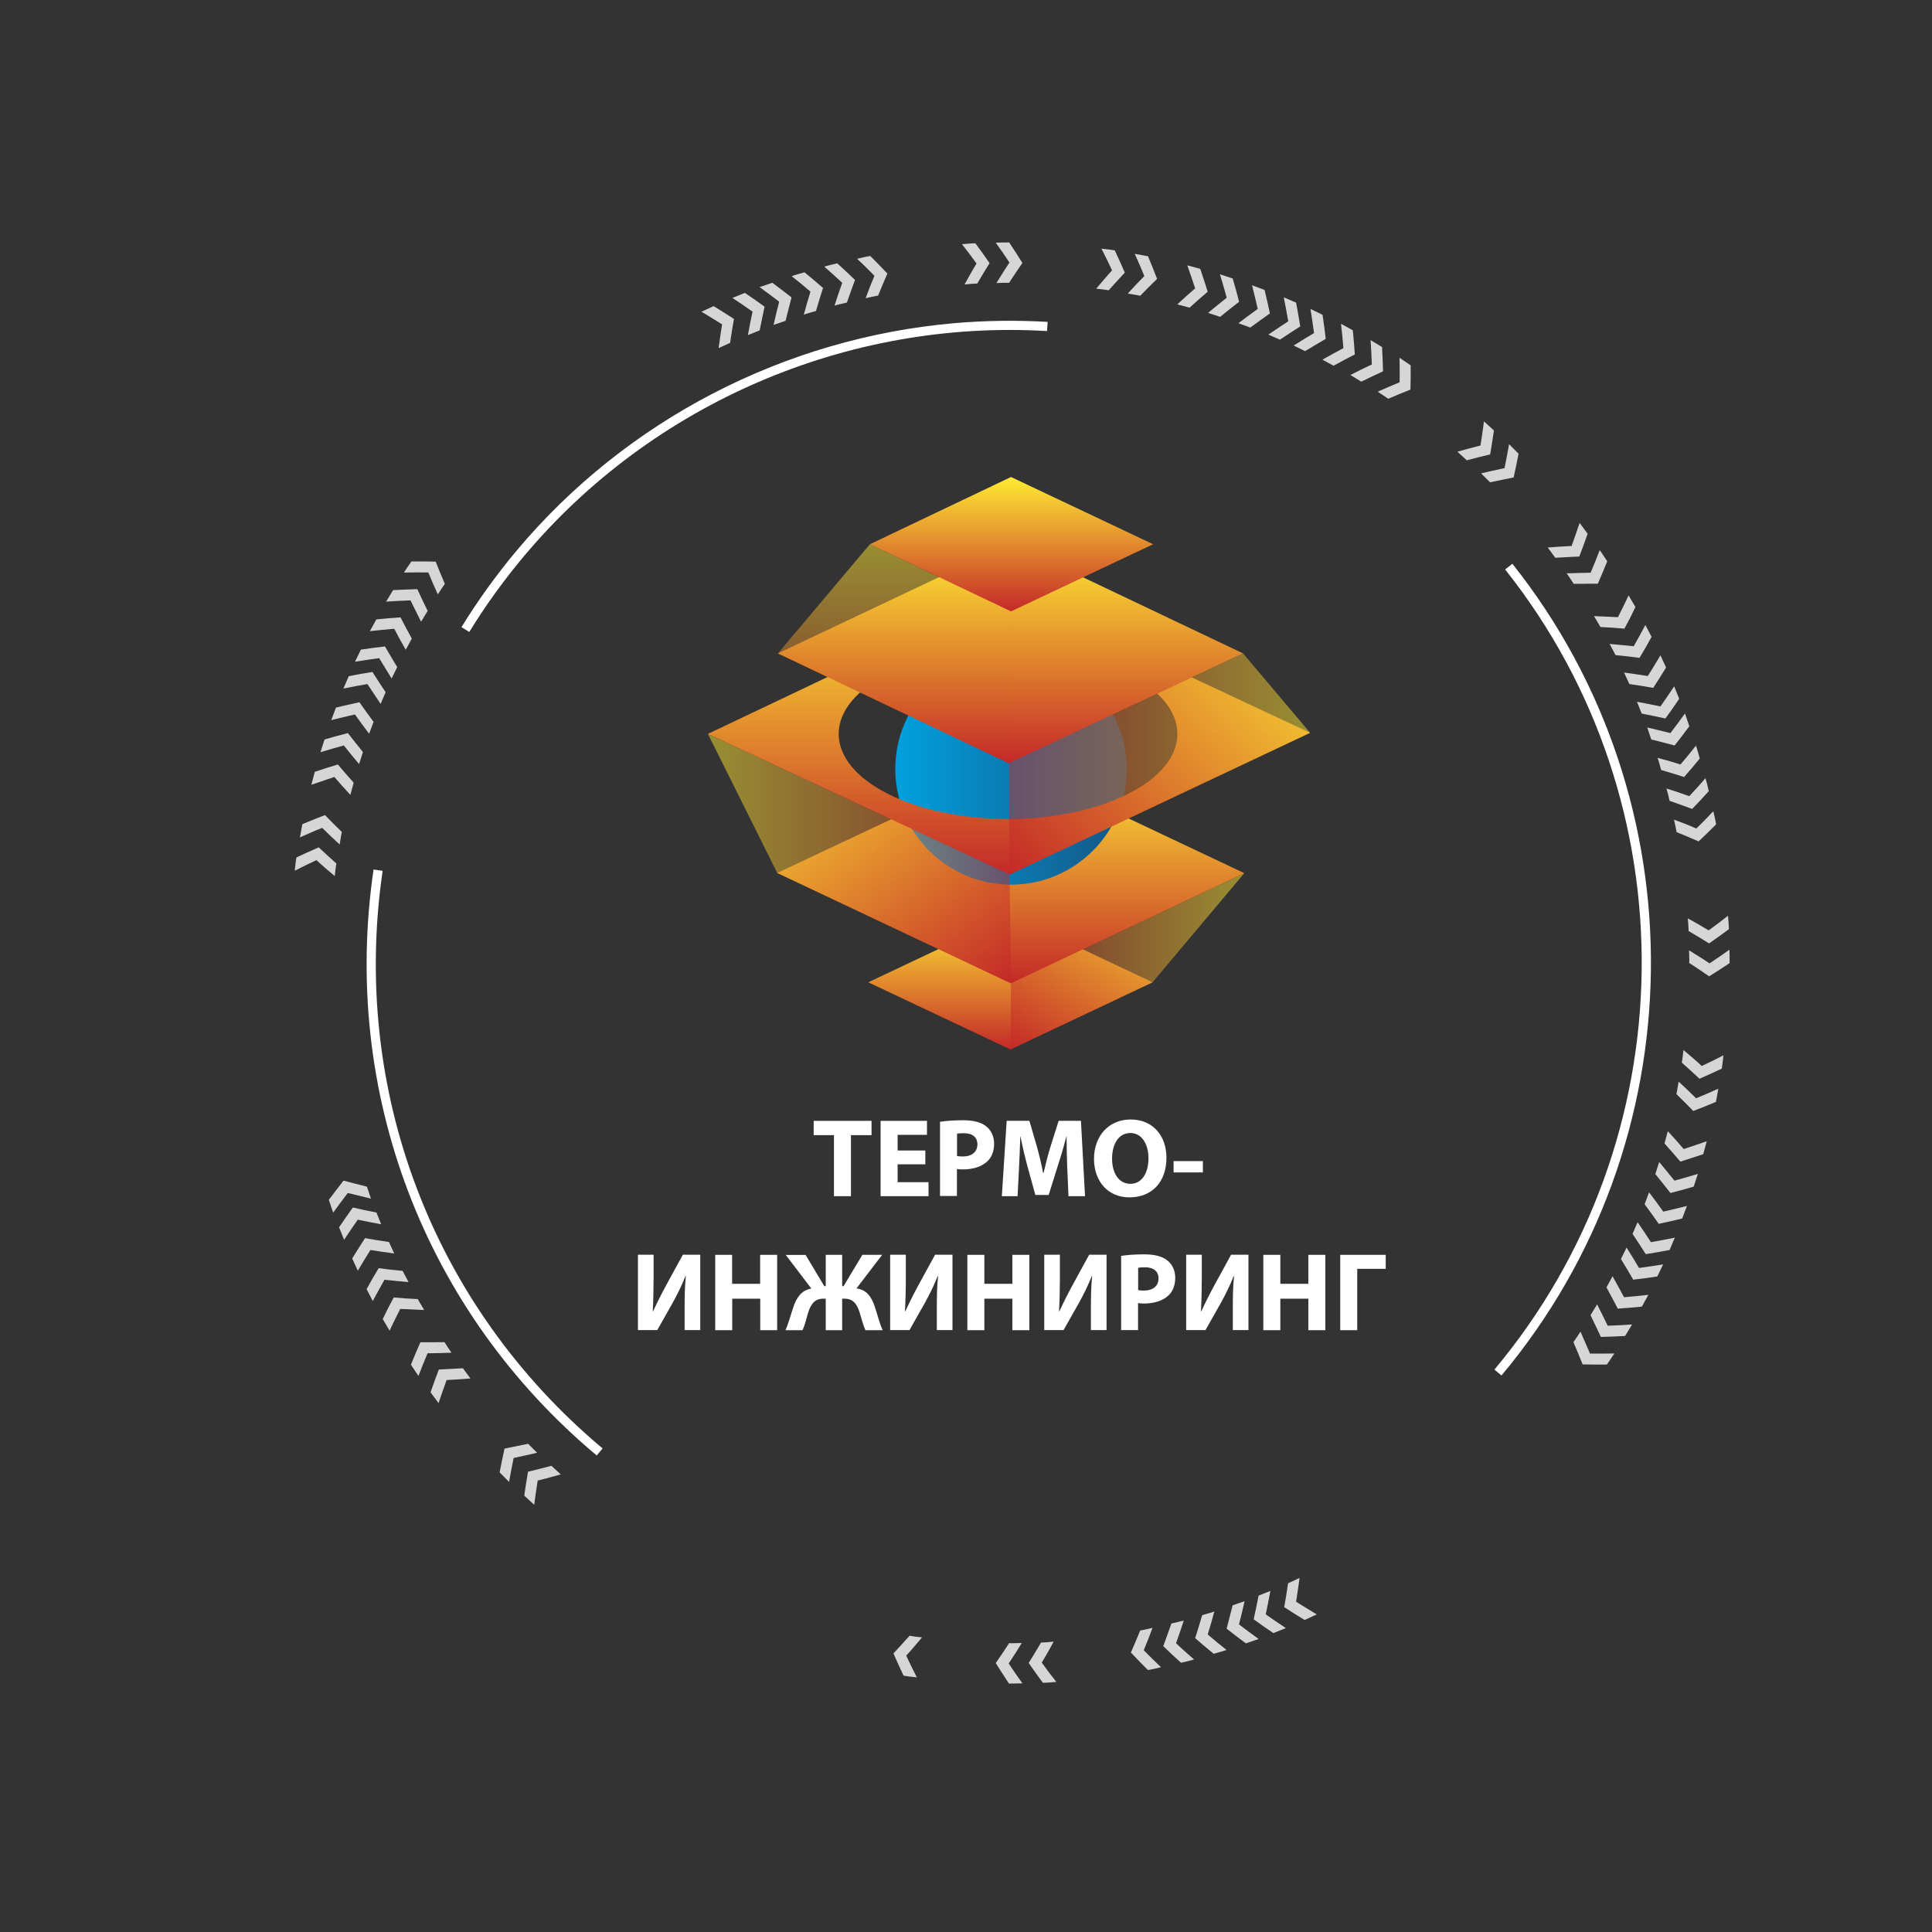 <svg width="96" height="96" viewBox="0 0 96 96" fill="none" xmlns="http://www.w3.org/2000/svg">
<rect x="0" y="0" width="96" height="96" fill="#333333" stroke="none"/>
<path d="M57.269 48.81L50.208 52.147L43.143 48.81L50.208 45.47L57.269 48.81Z" fill="url(#paint0_linear_237_2022)"/>
<path opacity="0.5" d="M50.237 48.864L50.209 52.147L57.269 48.811L61.829 43.387L50.237 48.864Z" fill="url(#paint1_linear_237_2022)"/>
<path d="M61.829 43.387L50.237 48.864L38.621 43.377L50.237 37.905L61.829 43.387Z" fill="url(#paint2_linear_237_2022)"/>
<path d="M50.237 43.958C53.413 43.958 55.988 41.383 55.988 38.207C55.988 35.032 53.413 32.457 50.237 32.457C47.061 32.457 44.487 35.032 44.487 38.207C44.487 41.383 47.061 43.958 50.237 43.958Z" fill="url(#paint3_linear_237_2022)"/>
<path opacity="0.5" d="M35.175 36.466L38.621 43.378L50.237 48.864L50.165 43.459L35.175 36.466Z" fill="url(#paint4_linear_237_2022)"/>
<path d="M50.088 29.381L35.175 36.466L50.165 43.459L65.098 36.413L50.088 29.381ZM50.088 40.694C45.442 40.694 41.674 38.803 41.674 36.466C41.674 34.133 45.442 32.237 50.088 32.237C54.735 32.237 58.503 34.128 58.503 36.466C58.508 38.798 54.74 40.694 50.088 40.694Z" fill="url(#paint5_linear_237_2022)"/>
<path opacity="0.5" d="M50.136 37.929L50.165 43.459L65.098 36.412L61.767 32.467L50.136 37.929Z" fill="url(#paint6_linear_237_2022)"/>
<path d="M61.767 32.467L50.136 37.929L38.655 32.467L50.237 26.985L61.767 32.467Z" fill="url(#paint7_linear_237_2022)"/>
<path opacity="0.5" d="M43.224 27.043L38.655 32.467L50.136 37.929L50.237 30.379L43.224 27.043Z" fill="url(#paint8_linear_237_2022)"/>
<path d="M57.298 27.043L50.237 30.379L43.225 27.043L50.237 23.702L57.298 27.043Z" fill="url(#paint9_linear_237_2022)"/>
<path d="M41.439 56.405H40.431V55.694H43.306V56.405H42.283V59.438H41.439V56.405Z" fill="white"/>
<path d="M45.979 57.854H44.602V58.742H46.138V59.438H43.757V55.694H46.061V56.39H44.602V57.168H45.979V57.854Z" fill="white"/>
<path d="M46.714 55.742C46.973 55.699 47.343 55.665 47.856 55.665C48.379 55.665 48.749 55.766 48.999 55.963C49.243 56.15 49.397 56.462 49.397 56.827C49.397 57.191 49.282 57.508 49.051 57.715C48.763 57.979 48.336 58.108 47.837 58.108C47.727 58.108 47.626 58.103 47.549 58.084V59.428H46.709V55.742H46.714ZM47.554 57.441C47.626 57.455 47.707 57.465 47.837 57.465C48.288 57.465 48.567 57.239 48.567 56.86C48.567 56.515 48.327 56.308 47.899 56.308C47.731 56.308 47.616 56.318 47.554 56.337V57.441Z" fill="white"/>
<path d="M53.03 58.003C53.016 57.552 52.997 57.01 52.997 56.467H52.987C52.867 56.947 52.709 57.48 52.565 57.917L52.109 59.376H51.446L51.048 57.931C50.928 57.485 50.803 56.952 50.707 56.467H50.698C50.683 56.971 50.659 57.552 50.635 58.017L50.563 59.438H49.781L50.021 55.694H51.149L51.514 56.942C51.634 57.374 51.749 57.84 51.83 58.282H51.854C51.955 57.849 52.08 57.355 52.21 56.938L52.603 55.694H53.712L53.914 59.438H53.093L53.03 58.003Z" fill="white"/>
<path d="M57.96 57.523C57.96 58.757 57.221 59.496 56.121 59.496C55.017 59.496 54.36 58.656 54.36 57.585C54.36 56.462 55.08 55.627 56.179 55.627C57.331 55.627 57.96 56.486 57.96 57.523ZM55.258 57.571C55.258 58.31 55.603 58.824 56.169 58.824C56.741 58.824 57.067 58.281 57.067 57.552C57.067 56.875 56.75 56.299 56.169 56.299C55.589 56.299 55.258 56.841 55.258 57.571Z" fill="white"/>
<path d="M59.77 57.695V58.257H58.315V57.695H59.77Z" fill="white"/>
<path d="M32.477 62.352V63.46C32.477 64.06 32.462 64.656 32.434 65.155H32.453C32.654 64.718 32.904 64.224 33.125 63.82L33.931 62.347H34.795V66.091H34.018V64.987C34.018 64.411 34.027 63.897 34.08 63.407H34.061C33.888 63.854 33.643 64.344 33.422 64.742L32.659 66.091H31.699V62.347H32.477V62.352Z" fill="white"/>
<path d="M36.379 62.352V63.792H37.771V62.352H38.616V66.096H37.776V64.531H36.384V66.096H35.539V62.352H36.379Z" fill="white"/>
<path d="M40.027 62.352L40.958 63.907H41.03V62.352H41.846V63.907H41.918L42.85 62.352H43.834L42.557 64.022C43.066 64.08 43.31 64.449 43.469 64.934C43.603 65.323 43.69 65.726 43.858 66.096H43.003C42.888 65.846 42.811 65.534 42.73 65.27C42.614 64.872 42.437 64.531 41.976 64.531H41.846V66.096H41.03V64.531H40.896C40.44 64.531 40.262 64.872 40.142 65.27C40.066 65.534 39.994 65.846 39.878 66.096H39.029C39.192 65.731 39.293 65.323 39.418 64.958C39.581 64.473 39.816 64.118 40.315 64.027L39.043 62.356H40.027V62.352Z" fill="white"/>
<path d="M45.01 62.352V63.46C45.01 64.06 44.995 64.656 44.966 65.155H44.986C45.187 64.718 45.437 64.224 45.657 63.82L46.464 62.347H47.328V66.091H46.55V64.987C46.55 64.411 46.56 63.897 46.613 63.407H46.593C46.421 63.854 46.176 64.344 45.955 64.742L45.192 66.091H44.232V62.347H45.01V62.352Z" fill="white"/>
<path d="M48.912 62.352V63.792H50.304V62.352H51.149V66.096H50.304V64.531H48.912V66.096H48.067V62.352H48.912Z" fill="white"/>
<path d="M52.666 62.352V63.46C52.666 64.06 52.651 64.656 52.623 65.155H52.642C52.843 64.718 53.093 64.224 53.314 63.82L54.12 62.347H54.984V66.091H54.207V64.987C54.207 64.411 54.216 63.897 54.269 63.407H54.25C54.077 63.854 53.832 64.344 53.611 64.742L52.848 66.091H51.888V62.347H52.666V62.352Z" fill="white"/>
<path d="M55.714 62.405C55.973 62.362 56.343 62.328 56.856 62.328C57.379 62.328 57.749 62.429 57.999 62.626C58.243 62.813 58.397 63.125 58.397 63.49C58.397 63.855 58.282 64.171 58.051 64.378C57.763 64.642 57.336 64.771 56.837 64.771C56.727 64.771 56.626 64.766 56.549 64.747V66.091H55.709V62.405H55.714ZM56.554 64.104C56.626 64.118 56.707 64.128 56.837 64.128C57.288 64.128 57.567 63.903 57.567 63.523C57.567 63.178 57.327 62.971 56.899 62.971C56.731 62.971 56.616 62.981 56.554 63V64.104Z" fill="white"/>
<path d="M59.717 62.352V63.46C59.717 64.06 59.703 64.656 59.674 65.155H59.693C59.895 64.718 60.144 64.224 60.365 63.82L61.172 62.347H62.035V66.091H61.258V64.987C61.258 64.411 61.267 63.897 61.32 63.407H61.301C61.128 63.854 60.883 64.344 60.663 64.742L59.9 66.091H58.94V62.347H59.717V62.352Z" fill="white"/>
<path d="M63.619 62.352V63.792H65.011V62.352H65.856V66.096H65.011V64.531H63.619V66.096H62.774V62.352H63.619Z" fill="white"/>
<path d="M68.856 62.352V63.048H67.44V66.096H66.595V62.352H68.856Z" fill="white"/>
<path d="M75.149 28.013C84.528 39.811 84.303 56.774 74.607 68.347L74.256 68.054C83.813 56.645 84.034 39.926 74.789 28.296L75.149 28.013Z" fill="white"/>
<path d="M47.391 16.061C48.936 15.927 50.491 15.903 52.056 15.994L52.027 16.45C42.111 15.86 32.391 20.05 26.021 27.653C25.027 28.839 24.12 30.096 23.319 31.402L22.93 31.162C23.741 29.842 24.667 28.56 25.671 27.36C31.133 20.847 39.014 16.8 47.391 16.061Z" fill="white"/>
<path d="M18.562 43.205L19.013 43.272C17.419 54.178 21.504 64.906 29.943 71.972L29.65 72.322C21.087 65.151 16.944 54.264 18.562 43.205Z" fill="white"/>
<g opacity="0.8">
<path d="M39.034 15.941L39.183 15.351L39.331 14.779L38.866 14.419L38.376 14.05L37.743 14.266C38.074 14.506 38.395 14.746 38.717 14.991C38.616 15.379 38.525 15.763 38.439 16.143L39.034 15.941Z" fill="white"/>
<path d="M40.546 15.451L40.719 14.87L40.896 14.309L40.45 13.925L39.975 13.531C39.764 13.594 39.543 13.646 39.336 13.723C39.653 13.968 39.97 14.232 40.272 14.491C40.157 14.875 40.042 15.245 39.941 15.634C40.143 15.562 40.344 15.514 40.546 15.451Z" fill="white"/>
<path d="M42.082 15.034L42.283 14.463L42.485 13.911L42.058 13.503L41.602 13.085C41.386 13.133 41.17 13.186 40.954 13.248C41.256 13.503 41.558 13.781 41.851 14.055C41.717 14.429 41.587 14.799 41.467 15.183C41.669 15.125 41.875 15.082 42.082 15.034Z" fill="white"/>
<path d="M43.632 14.688L43.863 14.131L44.093 13.593L43.68 13.161L43.244 12.72C43.023 12.753 42.807 12.806 42.591 12.859C42.884 13.133 43.167 13.411 43.45 13.704C43.296 14.064 43.152 14.443 43.013 14.817C43.22 14.769 43.426 14.721 43.632 14.688Z" fill="white"/>
<path d="M59.564 14.88L60.01 14.496L59.832 13.939L59.64 13.358L58.997 13.185C59.132 13.569 59.261 13.949 59.386 14.328C59.084 14.592 58.786 14.856 58.498 15.125L59.108 15.288L59.564 14.88Z" fill="white"/>
<path d="M60.629 15.744L61.104 15.36L61.57 14.995L61.421 14.429L61.253 13.838L60.619 13.632C60.739 14.021 60.85 14.409 60.955 14.793C60.643 15.043 60.331 15.293 60.029 15.547L60.629 15.744Z" fill="white"/>
<path d="M62.127 16.276L62.621 15.916L63.101 15.575L62.976 15.004L62.837 14.409L62.213 14.174C62.314 14.567 62.405 14.961 62.496 15.35C62.17 15.585 61.853 15.82 61.536 16.06L62.127 16.276Z" fill="white"/>
<path d="M63.6 16.877L64.109 16.541L64.608 16.219L64.512 15.643L64.402 15.038L63.788 14.774C63.869 15.173 63.946 15.571 64.013 15.965C63.677 16.186 63.346 16.406 63.024 16.627L63.6 16.877Z" fill="white"/>
<path d="M48.557 14.092L48.864 13.574L49.172 13.075L48.831 12.59L48.466 12.091C48.245 12.091 48.02 12.115 47.799 12.134C48.048 12.451 48.288 12.763 48.524 13.094C48.317 13.43 48.12 13.785 47.928 14.136C48.135 14.116 48.346 14.092 48.557 14.092Z" fill="white"/>
<path d="M49.512 14.064C49.723 14.059 49.934 14.045 50.141 14.054L50.472 13.55L50.803 13.066L50.486 12.566L50.146 12.048C49.925 12.043 49.699 12.057 49.478 12.057C49.714 12.389 49.939 12.706 50.16 13.046C49.934 13.377 49.723 13.728 49.512 14.064Z" fill="white"/>
<path d="M55.09 14.424L55.493 13.978L55.892 13.546L55.651 13.004L55.392 12.442C55.172 12.399 54.951 12.384 54.73 12.355C54.912 12.716 55.09 13.066 55.258 13.435C54.989 13.723 54.73 14.04 54.471 14.343C54.672 14.371 54.883 14.386 55.09 14.424Z" fill="white"/>
<path d="M56.036 14.587C56.242 14.626 56.453 14.649 56.655 14.697L57.077 14.27L57.495 13.857L57.279 13.306L57.044 12.734C56.828 12.686 56.607 12.658 56.386 12.614C56.549 12.984 56.712 13.339 56.861 13.718C56.583 13.997 56.304 14.294 56.036 14.587Z" fill="white"/>
<path d="M64.848 17.448L65.367 17.136L65.875 16.839L65.803 16.253L65.717 15.643L65.117 15.351C65.179 15.754 65.242 16.152 65.294 16.551C64.949 16.752 64.613 16.959 64.282 17.17L64.848 17.448Z" fill="white"/>
<path d="M66.264 18.173L66.797 17.885L67.32 17.611L67.277 17.026L67.22 16.411L66.634 16.09C66.682 16.493 66.72 16.896 66.754 17.299C66.404 17.487 66.053 17.674 65.712 17.871L66.264 18.173Z" fill="white"/>
<path d="M67.642 18.964L68.189 18.7L68.722 18.451L68.703 17.86L68.674 17.246L68.103 16.9C68.132 17.304 68.151 17.712 68.165 18.11C67.805 18.283 67.45 18.451 67.1 18.633L67.642 18.964Z" fill="white"/>
<path d="M68.981 19.814L69.538 19.579L70.085 19.358L70.095 18.768V18.154C69.908 18.029 69.73 17.899 69.543 17.779C69.552 18.183 69.552 18.59 69.548 18.994C69.178 19.147 68.818 19.301 68.458 19.464C68.636 19.575 68.808 19.699 68.981 19.814Z" fill="white"/>
<path d="M79.205 30.614L79.527 31.157L80.136 31.19L80.717 31.238L80.996 30.71L81.264 30.163L80.924 29.587C80.751 29.952 80.578 30.312 80.395 30.667C80.002 30.648 79.603 30.628 79.205 30.614Z" fill="white"/>
<path d="M79.982 31.997L80.275 32.553L80.885 32.616L81.466 32.688L81.768 32.179L82.066 31.646L81.758 31.056C81.566 31.416 81.374 31.766 81.178 32.112C80.774 32.073 80.376 32.03 79.982 31.997Z" fill="white"/>
<path d="M80.698 33.418L80.962 33.989L81.567 34.08L82.147 34.181L82.464 33.687L82.786 33.168L82.507 32.563C82.301 32.914 82.09 33.255 81.879 33.591C81.48 33.528 81.087 33.471 80.698 33.418Z" fill="white"/>
<path d="M81.341 34.871L81.576 35.457L82.171 35.577L82.752 35.702L83.093 35.227L83.438 34.723L83.189 34.103C82.963 34.444 82.738 34.776 82.507 35.102C82.118 35.02 81.73 34.944 81.341 34.871Z" fill="white"/>
<path d="M73.474 22.718L74.045 22.579L74.141 21.998L74.232 21.389L73.738 20.938C73.685 21.341 73.628 21.744 73.565 22.137C73.176 22.233 72.797 22.339 72.418 22.445L72.884 22.872L73.474 22.718Z" fill="white"/>
<path d="M73.594 23.52L74.04 23.966L74.635 23.841L75.211 23.726L75.336 23.15L75.456 22.546L74.986 22.07C74.918 22.469 74.837 22.867 74.76 23.261C74.362 23.347 73.983 23.429 73.594 23.52Z" fill="white"/>
<path d="M77.28 27.715L77.885 27.682L78.475 27.653L78.682 27.101L78.888 26.52L78.49 25.982C78.365 26.366 78.226 26.75 78.091 27.13C77.693 27.149 77.299 27.173 76.906 27.206L77.28 27.715Z" fill="white"/>
<path d="M77.847 28.488C77.972 28.656 78.082 28.838 78.197 29.011L78.802 29.006H79.392L79.627 28.464L79.863 27.893C79.738 27.71 79.623 27.518 79.488 27.336C79.349 27.71 79.191 28.09 79.037 28.459C78.639 28.469 78.25 28.474 77.847 28.488Z" fill="white"/>
<path d="M81.85 36.149L82.051 36.744L82.642 36.893L83.213 37.042L83.573 36.576L83.942 36.087L83.726 35.453C83.486 35.784 83.246 36.106 83.002 36.428C82.618 36.331 82.234 36.236 81.85 36.149Z" fill="white"/>
<path d="M82.363 37.656C82.435 37.852 82.483 38.059 82.541 38.26L83.122 38.433L83.683 38.611L84.067 38.164L84.461 37.689C84.398 37.478 84.346 37.257 84.269 37.051C84.024 37.368 83.76 37.684 83.501 37.987C83.122 37.867 82.752 37.756 82.363 37.656Z" fill="white"/>
<path d="M82.805 39.182C82.868 39.384 82.916 39.59 82.959 39.792L83.53 39.994L84.082 40.195L84.49 39.768L84.908 39.312C84.86 39.096 84.807 38.88 84.744 38.664C84.49 38.967 84.212 39.269 83.938 39.562C83.564 39.427 83.194 39.298 82.805 39.182Z" fill="white"/>
<path d="M83.179 40.728C83.227 40.934 83.275 41.136 83.309 41.347L83.866 41.578L84.403 41.808L84.83 41.4L85.272 40.963C85.238 40.742 85.186 40.526 85.133 40.31C84.859 40.603 84.581 40.886 84.288 41.17C83.928 41.007 83.554 40.862 83.179 40.728Z" fill="white"/>
<path d="M82.872 56.208L82.709 56.818L83.112 57.274L83.496 57.72L84.053 57.542L84.634 57.35L84.807 56.707C84.423 56.842 84.043 56.971 83.664 57.096C83.405 56.794 83.141 56.496 82.872 56.208Z" fill="white"/>
<path d="M82.445 57.739L82.253 58.339L82.637 58.815L83.002 59.28L83.568 59.131L84.159 58.963L84.365 58.33C83.976 58.45 83.587 58.56 83.203 58.666C82.949 58.349 82.695 58.042 82.445 57.739Z" fill="white"/>
<path d="M81.941 59.246L81.72 59.837L82.08 60.331L82.421 60.811L82.992 60.686L83.587 60.547L83.823 59.923C83.429 60.024 83.035 60.115 82.647 60.206C82.416 59.88 82.181 59.558 81.941 59.246Z" fill="white"/>
<path d="M81.37 60.73L81.12 61.31L81.456 61.819L81.778 62.318L82.354 62.222L82.959 62.112L83.222 61.498C82.824 61.579 82.426 61.656 82.032 61.723C81.816 61.382 81.595 61.051 81.37 60.73Z" fill="white"/>
<path d="M83.866 45.633C83.88 45.845 83.904 46.051 83.904 46.262L84.422 46.569L84.922 46.877L85.406 46.536L85.906 46.171C85.906 45.95 85.882 45.725 85.862 45.504C85.546 45.754 85.234 45.993 84.903 46.229C84.571 46.027 84.211 45.825 83.866 45.633Z" fill="white"/>
<path d="M83.928 47.222C83.933 47.433 83.947 47.645 83.938 47.851L84.442 48.182L84.927 48.513L85.426 48.197L85.944 47.856C85.949 47.635 85.935 47.409 85.935 47.188C85.603 47.424 85.287 47.649 84.946 47.87C84.615 47.645 84.264 47.433 83.928 47.222Z" fill="white"/>
<path d="M83.65 52.176C83.621 52.382 83.607 52.593 83.568 52.8L84.015 53.203L84.447 53.601L84.989 53.361L85.551 53.102C85.594 52.881 85.608 52.661 85.637 52.44C85.277 52.622 84.927 52.8 84.557 52.968C84.269 52.694 83.952 52.43 83.65 52.176Z" fill="white"/>
<path d="M83.41 53.745C83.371 53.952 83.347 54.163 83.299 54.364L83.727 54.787L84.139 55.204L84.691 54.988L85.263 54.753C85.311 54.537 85.339 54.316 85.382 54.096C85.013 54.259 84.658 54.422 84.278 54.571C84 54.292 83.698 54.014 83.41 53.745Z" fill="white"/>
<path d="M80.823 61.992L80.544 62.559L80.856 63.077L81.154 63.586L81.74 63.514L82.349 63.427L82.642 62.827C82.239 62.89 81.84 62.952 81.442 63.005C81.24 62.659 81.034 62.323 80.823 61.992Z" fill="white"/>
<path d="M80.127 63.417L79.824 63.969L80.112 64.502L80.386 65.025L80.971 64.982L81.586 64.924L81.907 64.339C81.504 64.387 81.101 64.425 80.698 64.459C80.511 64.108 80.319 63.763 80.127 63.417Z" fill="white"/>
<path d="M79.359 64.814L79.032 65.352L79.296 65.899L79.546 66.432L80.136 66.413L80.751 66.384L81.096 65.813C80.693 65.842 80.285 65.861 79.887 65.875C79.714 65.52 79.541 65.165 79.359 64.814Z" fill="white"/>
<path d="M78.533 66.168C78.423 66.346 78.298 66.518 78.183 66.691L78.418 67.248L78.639 67.795L79.229 67.805H79.843C79.968 67.618 80.098 67.44 80.218 67.253C79.815 67.262 79.407 67.262 79.008 67.258C78.85 66.893 78.696 66.533 78.533 66.168Z" fill="white"/>
<path d="M64.575 78.408L64.004 78.672L63.912 79.277L63.812 79.858L64.306 80.175L64.824 80.496L65.429 80.218C65.079 80.011 64.738 79.8 64.402 79.589C64.464 79.191 64.522 78.797 64.575 78.408Z" fill="white"/>
<path d="M63.125 79.051L62.539 79.286L62.419 79.881L62.294 80.462L62.77 80.803L63.274 81.148L63.893 80.899C63.552 80.673 63.221 80.448 62.894 80.217C62.976 79.828 63.053 79.44 63.125 79.051Z" fill="white"/>
<path d="M61.248 79.766L61.099 80.356L60.951 80.928L61.416 81.288L61.906 81.657L62.539 81.441C62.208 81.201 61.887 80.961 61.565 80.716C61.666 80.328 61.757 79.944 61.843 79.564L61.248 79.766Z" fill="white"/>
<path d="M59.736 80.256L59.563 80.836L59.386 81.398L59.832 81.782L60.307 82.176C60.519 82.113 60.739 82.06 60.946 81.984C60.629 81.739 60.312 81.475 60.01 81.216C60.125 80.832 60.24 80.462 60.341 80.073C60.144 80.145 59.938 80.193 59.736 80.256Z" fill="white"/>
<path d="M58.205 80.673L58.003 81.244L57.802 81.796L58.229 82.204L58.685 82.622C58.901 82.574 59.117 82.521 59.333 82.459C59.031 82.204 58.728 81.926 58.435 81.652C58.57 81.278 58.699 80.908 58.819 80.524C58.613 80.577 58.407 80.625 58.205 80.673Z" fill="white"/>
<path d="M56.655 81.019L56.424 81.576L56.194 82.114L56.602 82.541L57.039 82.982C57.259 82.949 57.475 82.896 57.691 82.843C57.399 82.57 57.115 82.291 56.832 81.998C56.986 81.638 57.13 81.259 57.269 80.885C57.063 80.938 56.861 80.986 56.655 81.019Z" fill="white"/>
<path d="M51.73 81.615L51.422 82.133L51.115 82.632L51.456 83.117L51.821 83.616C52.042 83.616 52.267 83.592 52.488 83.573C52.238 83.256 51.998 82.944 51.763 82.613C51.97 82.277 52.166 81.922 52.358 81.571C52.147 81.591 51.941 81.615 51.73 81.615Z" fill="white"/>
<path d="M50.77 81.639C50.559 81.644 50.347 81.658 50.141 81.648L49.81 82.152L49.478 82.637L49.795 83.136L50.136 83.655C50.357 83.659 50.583 83.645 50.803 83.645C50.568 83.314 50.343 82.997 50.122 82.656C50.347 82.325 50.563 81.98 50.77 81.639Z" fill="white"/>
<path d="M45.197 81.278L44.794 81.725L44.395 82.157L44.636 82.699L44.895 83.261C45.115 83.304 45.336 83.318 45.557 83.347C45.375 82.987 45.197 82.637 45.029 82.267C45.298 81.979 45.557 81.662 45.816 81.36C45.615 81.336 45.404 81.322 45.197 81.278Z" fill="white"/>
<path d="M21.077 65.093L20.755 64.55L20.146 64.517L19.565 64.469L19.286 64.997L19.018 65.544L19.358 66.12C19.531 65.755 19.704 65.395 19.886 65.04C20.285 65.059 20.683 65.078 21.077 65.093Z" fill="white"/>
<path d="M20.299 63.706L20.007 63.149L19.397 63.087L18.816 63.015L18.514 63.523L18.216 64.056L18.523 64.647C18.715 64.287 18.907 63.936 19.104 63.591C19.508 63.634 19.906 63.672 20.299 63.706Z" fill="white"/>
<path d="M19.589 62.285L19.325 61.714L18.72 61.622L18.139 61.522L17.823 62.016L17.501 62.534L17.779 63.139C17.986 62.789 18.197 62.448 18.408 62.112C18.802 62.174 19.195 62.232 19.589 62.285Z" fill="white"/>
<path d="M18.941 60.835L18.706 60.25L18.11 60.13L17.535 60L17.194 60.48L16.848 60.984L17.098 61.603C17.323 61.262 17.549 60.931 17.779 60.605C18.163 60.686 18.557 60.763 18.941 60.835Z" fill="white"/>
<path d="M26.808 72.989L26.237 73.128L26.141 73.709L26.05 74.318L26.544 74.769C26.597 74.366 26.655 73.963 26.717 73.569C27.106 73.473 27.485 73.368 27.864 73.262L27.399 72.835L26.808 72.989Z" fill="white"/>
<path d="M26.688 72.187L26.242 71.74L25.646 71.865L25.07 71.98L24.946 72.556L24.826 73.161L25.296 73.636C25.363 73.238 25.445 72.839 25.522 72.446C25.92 72.359 26.304 72.278 26.688 72.187Z" fill="white"/>
<path d="M23.376 68.496L23.002 67.987L22.397 68.021L21.807 68.05L21.6 68.602L21.394 69.183L21.792 69.72C21.917 69.336 22.056 68.952 22.191 68.573C22.589 68.554 22.983 68.53 23.376 68.496Z" fill="white"/>
<path d="M22.435 67.215C22.311 67.047 22.2 66.864 22.085 66.691L21.48 66.696H20.89L20.655 67.239L20.419 67.81C20.544 67.992 20.659 68.184 20.794 68.367C20.933 67.992 21.091 67.613 21.245 67.243C21.648 67.239 22.037 67.234 22.435 67.215Z" fill="white"/>
<path d="M18.432 59.558L18.231 58.963L17.64 58.814L17.069 58.665L16.709 59.131L16.339 59.62L16.555 60.254C16.795 59.923 17.035 59.601 17.28 59.279C17.669 59.375 18.053 59.467 18.432 59.558Z" fill="white"/>
<path d="M17.41 39.499L17.573 38.89L17.17 38.434L16.786 37.987L16.224 38.16L15.643 38.352L15.471 38.995C15.855 38.861 16.234 38.731 16.613 38.606C16.877 38.914 17.141 39.206 17.41 39.499Z" fill="white"/>
<path d="M17.842 37.968L18.034 37.368L17.65 36.892L17.285 36.427L16.719 36.576L16.128 36.744L15.922 37.377C16.311 37.257 16.7 37.147 17.084 37.041C17.338 37.358 17.587 37.665 17.842 37.968Z" fill="white"/>
<path d="M18.341 36.46L18.562 35.87L18.202 35.376L17.861 34.895L17.29 35.02L16.695 35.16L16.459 35.783C16.853 35.683 17.247 35.592 17.636 35.5C17.866 35.827 18.106 36.144 18.341 36.46Z" fill="white"/>
<path d="M18.913 34.977L19.162 34.397L18.826 33.888L18.505 33.389L17.928 33.485L17.328 33.6L17.064 34.214C17.463 34.133 17.861 34.056 18.255 33.989C18.471 34.32 18.692 34.651 18.913 34.977Z" fill="white"/>
<path d="M16.632 43.531C16.661 43.325 16.675 43.114 16.714 42.907L16.267 42.504L15.835 42.105L15.293 42.346L14.731 42.605C14.688 42.825 14.674 43.046 14.645 43.267C15.005 43.085 15.355 42.907 15.725 42.739C16.018 43.013 16.33 43.277 16.632 43.531Z" fill="white"/>
<path d="M16.877 41.961C16.916 41.755 16.939 41.544 16.988 41.342L16.56 40.92L16.148 40.502L15.595 40.718L15.024 40.953C14.976 41.169 14.947 41.39 14.904 41.611C15.274 41.448 15.629 41.284 16.008 41.136C16.287 41.414 16.584 41.692 16.877 41.961Z" fill="white"/>
<path d="M19.459 33.715L19.738 33.148L19.426 32.63L19.128 32.121L18.543 32.193L17.933 32.279L17.64 32.88C18.043 32.817 18.442 32.755 18.84 32.702C19.047 33.043 19.253 33.383 19.459 33.715Z" fill="white"/>
<path d="M20.16 32.285L20.463 31.733L20.175 31.2L19.901 30.677L19.315 30.72L18.701 30.778L18.379 31.363C18.783 31.315 19.186 31.277 19.589 31.243C19.776 31.598 19.963 31.944 20.16 32.285Z" fill="white"/>
<path d="M20.924 30.893L21.25 30.355L20.986 29.808L20.736 29.275L20.146 29.295L19.532 29.323L19.186 29.895C19.589 29.866 19.997 29.847 20.396 29.832C20.573 30.187 20.746 30.543 20.924 30.893Z" fill="white"/>
<path d="M21.754 29.534C21.864 29.357 21.989 29.184 22.104 29.011L21.869 28.454L21.648 27.907L21.058 27.898H20.443C20.318 28.085 20.189 28.262 20.069 28.45C20.472 28.44 20.88 28.44 21.283 28.445C21.437 28.814 21.586 29.174 21.754 29.534Z" fill="white"/>
<path d="M35.707 17.299L36.279 17.035L36.37 16.43L36.471 15.849L35.976 15.533L35.458 15.211L34.853 15.489C35.203 15.696 35.544 15.907 35.88 16.118C35.818 16.512 35.76 16.905 35.707 17.299Z" fill="white"/>
<path d="M37.162 16.651L37.748 16.416L37.868 15.821L37.992 15.24L37.517 14.899L37.013 14.554L36.394 14.803C36.735 15.029 37.066 15.255 37.392 15.485C37.311 15.874 37.234 16.267 37.162 16.651Z" fill="white"/>
</g>
<defs>
<linearGradient id="paint0_linear_237_2022" x1="50.206" y1="52.149" x2="50.206" y2="45.472" gradientUnits="userSpaceOnUse">
<stop offset="2.55734e-07" stop-color="#C42928"/>
<stop offset="1" stop-color="#FFEB33"/>
</linearGradient>
<linearGradient id="paint1_linear_237_2022" x1="50.206" y1="47.767" x2="61.831" y2="47.767" gradientUnits="userSpaceOnUse">
<stop offset="2.55734e-07" stop-color="#C42928"/>
<stop offset="1" stop-color="#FFEB33"/>
</linearGradient>
<linearGradient id="paint2_linear_237_2022" x1="50.227" y1="48.865" x2="50.227" y2="37.906" gradientUnits="userSpaceOnUse">
<stop offset="2.55734e-07" stop-color="#C42928"/>
<stop offset="1" stop-color="#FFEB33"/>
</linearGradient>
<linearGradient id="paint3_linear_237_2022" x1="44.483" y1="38.21" x2="55.989" y2="38.21" gradientUnits="userSpaceOnUse">
<stop stop-color="#00A1DF"/>
<stop offset="1" stop-color="#165484"/>
</linearGradient>
<linearGradient id="paint4_linear_237_2022" x1="35.175" y1="42.666" x2="50.236" y2="42.666" gradientUnits="userSpaceOnUse">
<stop stop-color="#FFEB33"/>
<stop offset="1" stop-color="#C42928"/>
</linearGradient>
<linearGradient id="paint5_linear_237_2022" x1="50.136" y1="43.459" x2="50.136" y2="29.381" gradientUnits="userSpaceOnUse">
<stop offset="2.55734e-07" stop-color="#C42928"/>
<stop offset="1" stop-color="#FFEB33"/>
</linearGradient>
<linearGradient id="paint6_linear_237_2022" x1="50.138" y1="37.962" x2="65.097" y2="37.962" gradientUnits="userSpaceOnUse">
<stop offset="2.55734e-07" stop-color="#C42928"/>
<stop offset="1" stop-color="#FFEB33"/>
</linearGradient>
<linearGradient id="paint7_linear_237_2022" x1="50.212" y1="37.93" x2="50.212" y2="26.987" gradientUnits="userSpaceOnUse">
<stop offset="2.55734e-07" stop-color="#C42928"/>
<stop offset="1" stop-color="#FFEB33"/>
</linearGradient>
<linearGradient id="paint8_linear_237_2022" x1="44.446" y1="37.93" x2="44.446" y2="27.042" gradientUnits="userSpaceOnUse">
<stop offset="2.55734e-07" stop-color="#C42928"/>
<stop offset="1" stop-color="#FFEB33"/>
</linearGradient>
<linearGradient id="paint9_linear_237_2022" x1="50.262" y1="30.38" x2="50.262" y2="23.703" gradientUnits="userSpaceOnUse">
<stop offset="2.55734e-07" stop-color="#C42928"/>
<stop offset="1" stop-color="#FFEB33"/>
</linearGradient>
</defs>
</svg>
